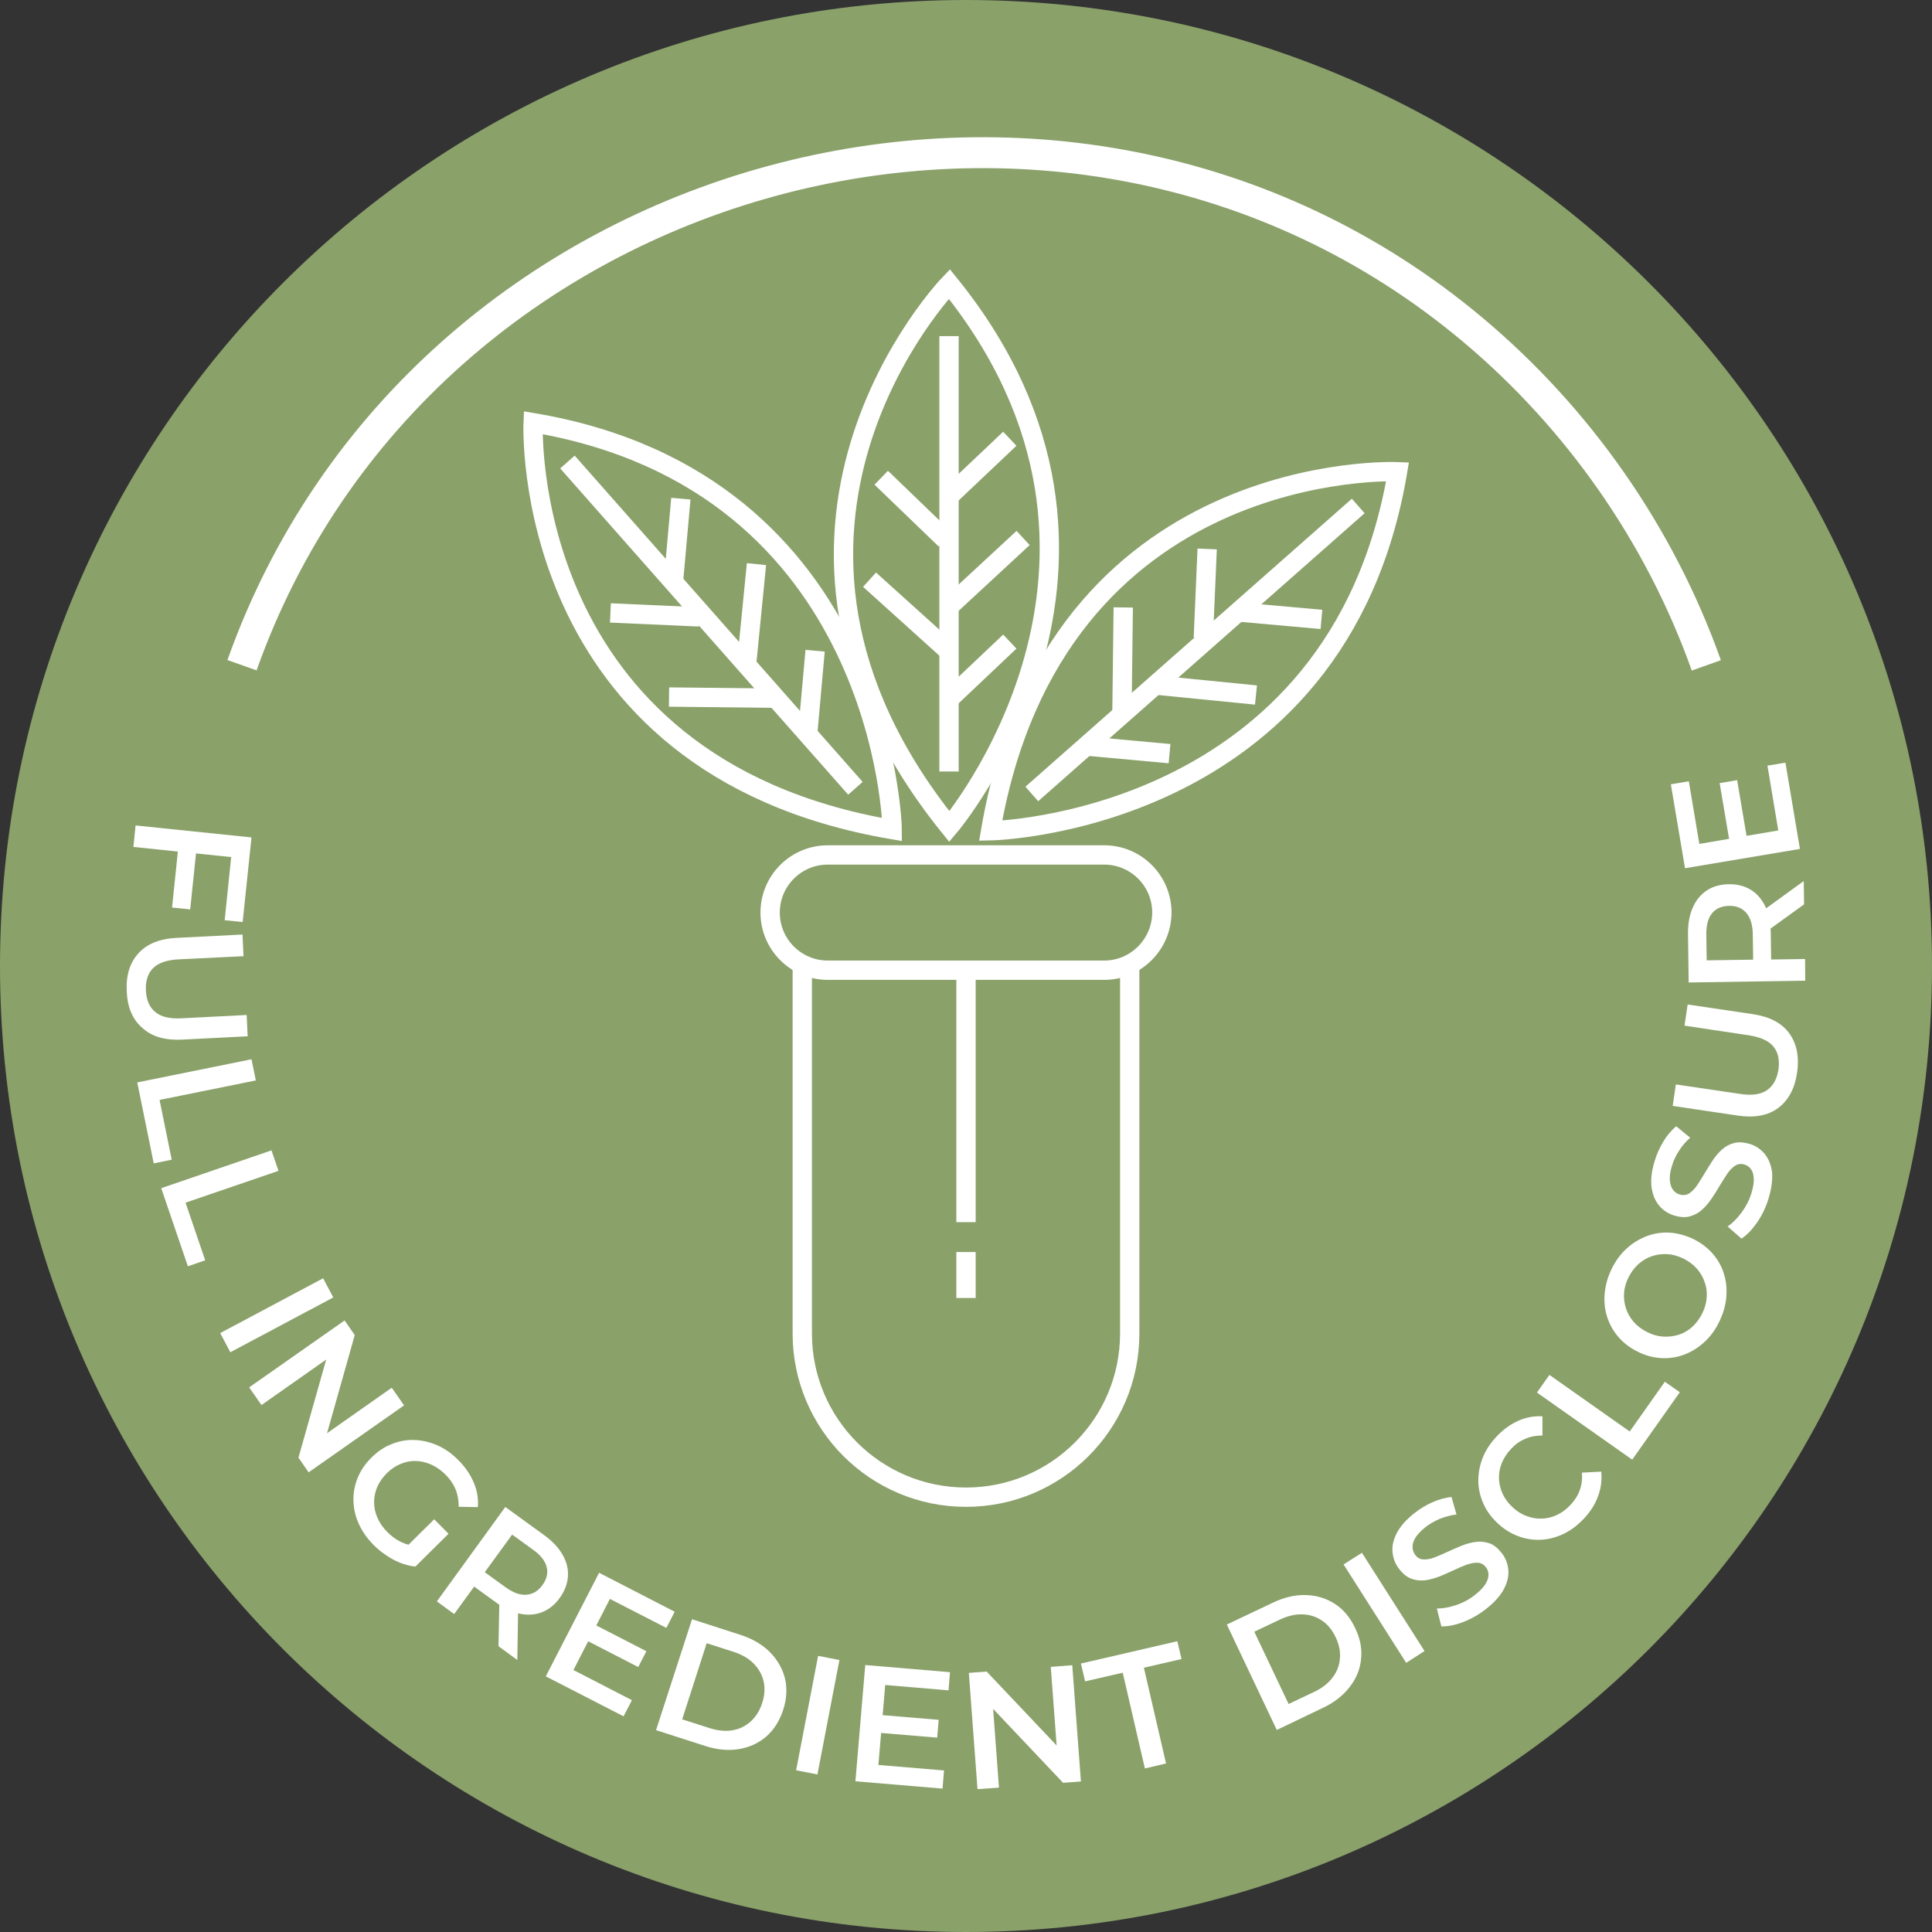 <svg width="100" height="100" viewBox="0 0 100 100" fill="none" xmlns="http://www.w3.org/2000/svg">
<rect x="0" y="0" width="100" height="100" fill="#333333" stroke="none"/>
<path d="M50 100C77.614 100 100 77.614 100 50C100 22.386 77.614 0 50 0C22.386 0 0 22.386 0 50C0 77.614 22.386 100 50 100Z" fill="#8AA16A"/>
<path d="M6.905 43.837L7.017 42.725L13.017 43.345L12.56 47.725L11.629 47.63L11.966 44.362L6.905 43.837ZM10.155 44.078L9.845 47.069L8.905 46.975L9.216 43.983L10.155 44.078Z" fill="white"/>
<path d="M6.56 51.319C6.517 50.492 6.716 49.837 7.164 49.345C7.604 48.854 8.267 48.587 9.147 48.544L12.552 48.371L12.604 49.492L9.241 49.656C8.621 49.69 8.181 49.845 7.914 50.121C7.647 50.397 7.526 50.785 7.552 51.276C7.578 51.768 7.733 52.13 8.035 52.38C8.328 52.63 8.785 52.742 9.405 52.707L12.767 52.535L12.819 53.638L9.423 53.811C8.543 53.854 7.862 53.656 7.371 53.207C6.862 52.776 6.595 52.138 6.56 51.319Z" fill="white"/>
<path d="M7.104 56.026L13.017 54.828L13.242 55.923L8.259 56.932L8.888 60.026L7.957 60.216L7.104 56.026Z" fill="white"/>
<path d="M8.345 61.5L14.052 59.543L14.414 60.603L9.604 62.25L10.621 65.233L9.724 65.543L8.345 61.5Z" fill="white"/>
<path d="M11.397 69.001L16.724 66.164L17.25 67.156L11.922 69.992L11.397 69.001Z" fill="white"/>
<path d="M12.896 71.811L17.836 68.346L18.362 69.104L16.733 74.872L16.474 74.501L20.276 71.829L20.914 72.742L15.974 76.208L15.448 75.449L17.078 69.682L17.336 70.053L13.534 72.725L12.896 71.811Z" fill="white"/>
<path d="M19.311 79.939C18.983 79.603 18.733 79.241 18.561 78.853C18.388 78.465 18.302 78.068 18.294 77.663C18.285 77.258 18.363 76.861 18.518 76.482C18.673 76.103 18.914 75.749 19.233 75.439C19.552 75.12 19.906 74.887 20.285 74.741C20.664 74.586 21.061 74.517 21.466 74.534C21.871 74.551 22.268 74.646 22.656 74.818C23.044 74.991 23.406 75.249 23.733 75.586C24.095 75.948 24.354 76.336 24.526 76.749C24.699 77.154 24.768 77.577 24.733 78.008L23.742 77.991C23.742 77.654 23.69 77.353 23.578 77.086C23.466 76.81 23.294 76.56 23.061 76.327C22.837 76.103 22.595 75.93 22.328 75.81C22.061 75.689 21.794 75.629 21.526 75.62C21.25 75.611 20.992 75.663 20.733 75.775C20.475 75.879 20.233 76.043 20.018 76.258C19.802 76.474 19.638 76.706 19.526 76.965C19.414 77.224 19.363 77.491 19.363 77.758C19.363 78.034 19.423 78.301 19.535 78.56C19.647 78.818 19.82 79.068 20.044 79.293C20.25 79.508 20.492 79.68 20.75 79.81C21.018 79.939 21.311 80.017 21.647 80.043L21.5 81.086C21.095 81.043 20.707 80.913 20.32 80.706C19.949 80.499 19.604 80.241 19.311 79.939ZM20.871 80.224L22.475 78.637L23.216 79.387L21.509 81.077L20.871 80.224Z" fill="white"/>
<path d="M22.612 82.888L26.155 78L28.163 79.457C28.595 79.767 28.913 80.112 29.12 80.474C29.327 80.836 29.422 81.207 29.396 81.595C29.37 81.974 29.233 82.345 28.974 82.707C28.715 83.069 28.405 83.31 28.052 83.448C27.698 83.586 27.319 83.612 26.905 83.526C26.491 83.44 26.077 83.241 25.646 82.922L24.138 81.828L24.845 81.707L23.508 83.543L22.612 82.888ZM24.776 81.81L24.689 81.086L26.155 82.147C26.552 82.44 26.922 82.569 27.25 82.543C27.577 82.517 27.853 82.353 28.077 82.043C28.302 81.733 28.379 81.414 28.293 81.103C28.215 80.784 27.974 80.483 27.569 80.198L26.103 79.138L26.836 78.983L24.776 81.81ZM25.802 85.207L25.853 82.543L26.819 83.25L26.776 85.922L25.802 85.207Z" fill="white"/>
<path d="M29.681 86.441L32.707 88.001L32.276 88.837L28.25 86.768L31.009 81.406L34.922 83.424L34.491 84.26L31.569 82.76L29.681 86.441ZM30.793 84.096L33.457 85.467L33.035 86.286L30.371 84.915L30.793 84.096Z" fill="white"/>
<path d="M33.957 89.552L35.819 83.811L38.328 84.621C38.948 84.819 39.457 85.121 39.854 85.517C40.242 85.914 40.5 86.362 40.629 86.871C40.75 87.379 40.724 87.931 40.535 88.509C40.345 89.086 40.052 89.543 39.655 89.888C39.25 90.233 38.776 90.448 38.233 90.535C37.69 90.621 37.095 90.569 36.474 90.362L33.957 89.552ZM35.31 88.992L36.707 89.44C37.138 89.578 37.535 89.621 37.905 89.561C38.276 89.5 38.586 89.345 38.854 89.104C39.121 88.862 39.319 88.552 39.448 88.155C39.578 87.759 39.604 87.379 39.526 87.035C39.448 86.69 39.276 86.379 39.017 86.112C38.759 85.845 38.414 85.647 37.974 85.5L36.578 85.052L35.31 88.992Z" fill="white"/>
<path d="M41.207 91.629L42.345 85.707L43.448 85.922L42.31 91.845L41.207 91.629Z" fill="white"/>
<path d="M45.465 91.354L48.862 91.638L48.785 92.578L44.276 92.199L44.785 86.182L49.172 86.552L49.095 87.492L45.819 87.216L45.465 91.354ZM45.595 88.768L48.586 89.018L48.509 89.94L45.517 89.69L45.595 88.768Z" fill="white"/>
<path d="M50.595 92.605L50.147 86.588L51.069 86.519L55.19 90.872L54.733 90.907L54.388 86.278L55.5 86.191L55.948 92.209L55.026 92.278L50.905 87.924L51.362 87.89L51.707 92.528L50.595 92.605Z" fill="white"/>
<path d="M59.259 91.535L58.112 86.579L56.164 87.027L55.949 86.104L60.94 84.949L61.155 85.872L59.207 86.32L60.354 91.277L59.259 91.535Z" fill="white"/>
<path d="M66.086 89.543L63.5 84.086L65.879 82.957C66.474 82.672 67.043 82.543 67.603 82.56C68.155 82.577 68.655 82.733 69.095 83.017C69.534 83.302 69.888 83.724 70.147 84.276C70.405 84.819 70.509 85.353 70.448 85.879C70.397 86.405 70.198 86.888 69.853 87.327C69.509 87.767 69.052 88.129 68.457 88.405L66.086 89.543ZM66.698 88.198L68.026 87.569C68.44 87.371 68.75 87.129 68.974 86.827C69.198 86.534 69.328 86.207 69.353 85.845C69.388 85.483 69.31 85.121 69.138 84.75C68.957 84.371 68.724 84.077 68.422 83.879C68.129 83.681 67.793 83.569 67.422 83.56C67.052 83.543 66.655 83.638 66.25 83.827L64.922 84.457L66.698 88.198Z" fill="white"/>
<path d="M72.785 86.069L69.543 80.975L70.492 80.371L73.733 85.457L72.785 86.069Z" fill="white"/>
<path d="M76.923 83.275C76.552 83.569 76.155 83.793 75.733 83.957C75.311 84.12 74.931 84.189 74.604 84.181L74.371 83.258C74.681 83.258 75.009 83.198 75.371 83.077C75.733 82.957 76.052 82.784 76.345 82.551C76.595 82.353 76.776 82.172 76.879 82C76.992 81.827 77.043 81.663 77.043 81.508C77.043 81.362 77 81.224 76.905 81.112C76.793 80.965 76.647 80.896 76.474 80.888C76.302 80.879 76.112 80.922 75.905 80.991C75.698 81.069 75.474 81.163 75.242 81.275C75.009 81.388 74.759 81.491 74.517 81.594C74.267 81.689 74.026 81.758 73.785 81.793C73.543 81.827 73.311 81.801 73.078 81.724C72.845 81.646 72.629 81.474 72.431 81.224C72.224 80.965 72.112 80.672 72.078 80.353C72.043 80.025 72.121 79.689 72.302 79.344C72.483 78.991 72.793 78.646 73.224 78.31C73.509 78.086 73.819 77.896 74.155 77.75C74.492 77.603 74.819 77.517 75.129 77.482L75.388 78.388C75.078 78.431 74.785 78.508 74.509 78.62C74.233 78.741 73.992 78.879 73.785 79.043C73.543 79.232 73.371 79.422 73.259 79.594C73.155 79.775 73.104 79.939 73.112 80.086C73.121 80.232 73.164 80.37 73.259 80.491C73.371 80.638 73.517 80.715 73.69 80.715C73.862 80.724 74.052 80.689 74.25 80.612C74.448 80.534 74.673 80.439 74.914 80.327C75.155 80.215 75.397 80.112 75.647 80.008C75.897 79.905 76.138 79.844 76.379 79.81C76.621 79.775 76.854 79.801 77.086 79.879C77.319 79.957 77.526 80.129 77.724 80.379C77.923 80.629 78.035 80.922 78.069 81.241C78.104 81.56 78.026 81.905 77.836 82.258C77.664 82.586 77.354 82.939 76.923 83.275Z" fill="white"/>
<path d="M81.966 78.62C81.647 78.956 81.302 79.215 80.923 79.396C80.543 79.577 80.147 79.68 79.75 79.698C79.345 79.715 78.957 79.654 78.569 79.508C78.181 79.361 77.828 79.137 77.5 78.827C77.173 78.516 76.931 78.18 76.768 77.801C76.604 77.422 76.518 77.034 76.518 76.629C76.518 76.223 76.595 75.827 76.75 75.439C76.906 75.051 77.147 74.689 77.466 74.353C77.802 73.991 78.181 73.723 78.578 73.542C78.983 73.361 79.406 73.284 79.837 73.309V74.301C79.518 74.301 79.216 74.353 78.949 74.473C78.673 74.585 78.431 74.758 78.216 74.991C78 75.223 77.837 75.465 77.733 75.723C77.63 75.982 77.578 76.249 77.587 76.516C77.595 76.784 77.656 77.051 77.768 77.301C77.88 77.551 78.052 77.792 78.276 77.999C78.5 78.215 78.742 78.37 79.009 78.465C79.268 78.568 79.535 78.611 79.802 78.603C80.069 78.594 80.337 78.534 80.587 78.413C80.845 78.292 81.078 78.12 81.293 77.887C81.509 77.654 81.673 77.404 81.768 77.129C81.871 76.853 81.906 76.551 81.88 76.223L82.88 76.172C82.923 76.603 82.871 77.025 82.716 77.439C82.561 77.87 82.311 78.258 81.966 78.62Z" fill="white"/>
<path d="M84.483 75.552L79.552 72.078L80.198 71.164L84.354 74.095L86.172 71.518L86.948 72.061L84.483 75.552Z" fill="white"/>
<path d="M88.983 68.423C88.776 68.846 88.517 69.199 88.198 69.484C87.879 69.768 87.534 69.984 87.155 70.122C86.776 70.26 86.379 70.32 85.974 70.294C85.569 70.268 85.164 70.165 84.758 69.958C84.353 69.76 84.026 69.501 83.758 69.191C83.491 68.88 83.302 68.527 83.181 68.148C83.06 67.76 83.017 67.354 83.06 66.932C83.103 66.51 83.215 66.087 83.422 65.673C83.629 65.251 83.888 64.897 84.207 64.613C84.517 64.329 84.871 64.122 85.25 63.975C85.629 63.837 86.026 63.777 86.431 63.803C86.836 63.829 87.241 63.941 87.647 64.13C88.043 64.329 88.388 64.587 88.655 64.897C88.922 65.208 89.121 65.561 89.233 65.941C89.353 66.329 89.388 66.734 89.353 67.147C89.319 67.561 89.19 68.001 88.983 68.423ZM88.103 67.992C88.241 67.716 88.319 67.441 88.336 67.165C88.362 66.889 88.328 66.622 88.233 66.363C88.147 66.104 88.008 65.872 87.828 65.665C87.647 65.458 87.414 65.285 87.138 65.147C86.862 65.01 86.586 64.932 86.31 64.915C86.034 64.898 85.767 64.932 85.508 65.018C85.25 65.104 85.017 65.242 84.81 65.423C84.603 65.613 84.431 65.837 84.293 66.113C84.155 66.389 84.078 66.656 84.06 66.932C84.043 67.208 84.078 67.475 84.164 67.734C84.25 67.992 84.388 68.225 84.569 68.432C84.75 68.639 84.983 68.811 85.258 68.949C85.534 69.087 85.81 69.165 86.086 69.182C86.362 69.199 86.629 69.165 86.888 69.087C87.147 69.001 87.379 68.872 87.586 68.682C87.793 68.492 87.965 68.268 88.103 67.992Z" fill="white"/>
<path d="M91.535 62.052C91.397 62.5 91.198 62.914 90.94 63.284C90.681 63.655 90.414 63.931 90.138 64.112L89.423 63.483C89.673 63.31 89.914 63.069 90.138 62.767C90.362 62.465 90.535 62.138 90.647 61.776C90.742 61.474 90.785 61.224 90.776 61.017C90.767 60.81 90.724 60.646 90.638 60.526C90.552 60.405 90.44 60.319 90.293 60.276C90.121 60.224 89.957 60.241 89.811 60.336C89.664 60.431 89.526 60.569 89.405 60.75C89.285 60.931 89.155 61.138 89.017 61.362C88.888 61.586 88.75 61.81 88.595 62.034C88.448 62.258 88.276 62.448 88.104 62.612C87.923 62.776 87.716 62.888 87.474 62.957C87.242 63.026 86.966 63.008 86.655 62.914C86.345 62.819 86.078 62.646 85.871 62.396C85.664 62.146 85.535 61.827 85.483 61.44C85.431 61.052 85.492 60.586 85.655 60.06C85.759 59.715 85.914 59.388 86.104 59.069C86.293 58.758 86.517 58.5 86.759 58.293L87.483 58.888C87.25 59.095 87.052 59.327 86.897 59.577C86.733 59.827 86.621 60.077 86.543 60.336C86.448 60.629 86.414 60.879 86.431 61.086C86.448 61.293 86.5 61.457 86.587 61.577C86.673 61.698 86.793 61.784 86.94 61.828C87.112 61.879 87.276 61.862 87.423 61.776C87.569 61.681 87.698 61.552 87.828 61.371C87.948 61.19 88.078 60.983 88.216 60.758C88.354 60.526 88.492 60.302 88.638 60.078C88.785 59.853 88.948 59.664 89.13 59.5C89.311 59.336 89.517 59.224 89.75 59.164C89.983 59.103 90.259 59.121 90.561 59.207C90.871 59.302 91.13 59.474 91.337 59.724C91.543 59.974 91.673 60.293 91.724 60.69C91.75 61.069 91.698 61.526 91.535 62.052Z" fill="white"/>
<path d="M93.017 55.527C92.897 56.346 92.569 56.949 92.043 57.346C91.517 57.742 90.81 57.871 89.948 57.742L86.578 57.242L86.741 56.13L90.069 56.621C90.681 56.716 91.147 56.647 91.466 56.423C91.784 56.199 91.974 55.846 92.052 55.363C92.121 54.88 92.043 54.484 91.802 54.182C91.56 53.88 91.138 53.682 90.517 53.587L87.19 53.087L87.353 51.992L90.724 52.492C91.595 52.621 92.224 52.949 92.612 53.484C93 54.018 93.138 54.716 93.017 55.527Z" fill="white"/>
<path d="M93.44 50.759L87.405 50.853L87.371 48.371C87.362 47.836 87.44 47.379 87.612 46.991C87.776 46.603 88.017 46.31 88.336 46.095C88.655 45.879 89.035 45.776 89.483 45.767C89.922 45.759 90.31 45.862 90.629 46.06C90.948 46.259 91.198 46.552 91.379 46.931C91.56 47.31 91.647 47.767 91.655 48.302L91.681 50.164L91.164 49.672L93.431 49.638L93.44 50.759ZM91.276 49.664L90.75 50.172L90.724 48.362C90.716 47.871 90.603 47.5 90.388 47.25C90.172 47 89.871 46.879 89.492 46.888C89.103 46.897 88.81 47.026 88.612 47.276C88.405 47.526 88.31 47.905 88.319 48.397L88.345 50.207L87.785 49.716L91.276 49.664ZM93.379 46.81L91.216 48.371L91.198 47.172L93.362 45.603L93.379 46.81Z" fill="white"/>
<path d="M92.043 42.983L91.483 39.63L92.414 39.475L93.164 43.94L87.216 44.94L86.483 40.595L87.414 40.44L87.957 43.681L92.043 42.983ZM89.509 43.492L89.009 40.535L89.914 40.38L90.414 43.337L89.509 43.492Z" fill="white"/>
<path d="M41.526 49.805V69.02C41.526 73.701 45.319 77.494 50 77.494C54.681 77.494 58.474 73.701 58.474 69.02V49.805" stroke="white" stroke-miterlimit="10"/>
<path d="M57.155 50.218H42.845C41.198 50.218 39.862 48.881 39.862 47.235C39.862 45.588 41.198 44.252 42.845 44.252H57.155C58.801 44.252 60.138 45.588 60.138 47.235C60.129 48.881 58.793 50.218 57.155 50.218Z" stroke="white" stroke-miterlimit="10"/>
<path d="M49.138 14.699C49.138 14.699 36.81 27.484 49.138 42.785C49.138 42.785 60.784 29.087 49.138 14.699Z" stroke="white" stroke-miterlimit="10"/>
<path d="M49.121 17.398V39.933" stroke="white" stroke-miterlimit="10"/>
<path d="M45.008 30.004L49.164 33.754" stroke="white" stroke-miterlimit="10"/>
<path d="M45.612 24.727L48.931 27.925" stroke="white" stroke-miterlimit="10"/>
<path d="M49.034 25.769L52.267 22.709" stroke="white" stroke-miterlimit="10"/>
<path d="M49.034 36.269L52.267 33.209" stroke="white" stroke-miterlimit="10"/>
<path d="M49.111 31.406L52.956 27.846" stroke="white" stroke-miterlimit="10"/>
<path d="M27.595 21.879C27.595 21.879 26.81 39.62 46.181 42.939C46.181 42.931 45.845 24.956 27.595 21.879Z" stroke="white" stroke-miterlimit="10"/>
<path d="M29.371 23.914L44.276 40.802" stroke="white" stroke-miterlimit="10"/>
<path d="M34.629 36.078L40.224 36.139" stroke="white" stroke-miterlimit="10"/>
<path d="M31.595 31.725L36.198 31.931" stroke="white" stroke-miterlimit="10"/>
<path d="M34.845 30.25L35.241 25.811" stroke="white" stroke-miterlimit="10"/>
<path d="M41.793 38.113L42.19 33.682" stroke="white" stroke-miterlimit="10"/>
<path d="M38.638 34.423L39.155 29.199" stroke="white" stroke-miterlimit="10"/>
<path d="M72.337 24.415C72.337 24.415 54.595 23.63 51.276 43.001C51.276 43.001 69.259 42.665 72.337 24.415Z" stroke="white" stroke-miterlimit="10"/>
<path d="M70.302 26.189L53.406 41.095" stroke="white" stroke-miterlimit="10"/>
<path d="M58.139 31.441L58.07 37.045" stroke="white" stroke-miterlimit="10"/>
<path d="M62.483 28.414L62.285 33.017" stroke="white" stroke-miterlimit="10"/>
<path d="M63.966 31.664L68.397 32.061" stroke="white" stroke-miterlimit="10"/>
<path d="M56.095 38.603L60.535 39.009" stroke="white" stroke-miterlimit="10"/>
<path d="M59.793 35.457L65.009 35.974" stroke="white" stroke-miterlimit="10"/>
<path d="M50 64.805V67.184" stroke="white" stroke-miterlimit="10"/>
<path d="M50 50.25V63.259" stroke="white" stroke-miterlimit="10"/>
<path d="M12.526 34.431C21.741 8.483 55.121 -0.647 76.233 17.069C81.707 21.664 85.922 27.698 88.319 34.44" stroke="white" stroke-width="1.6" stroke-miterlimit="10"/>
</svg>
